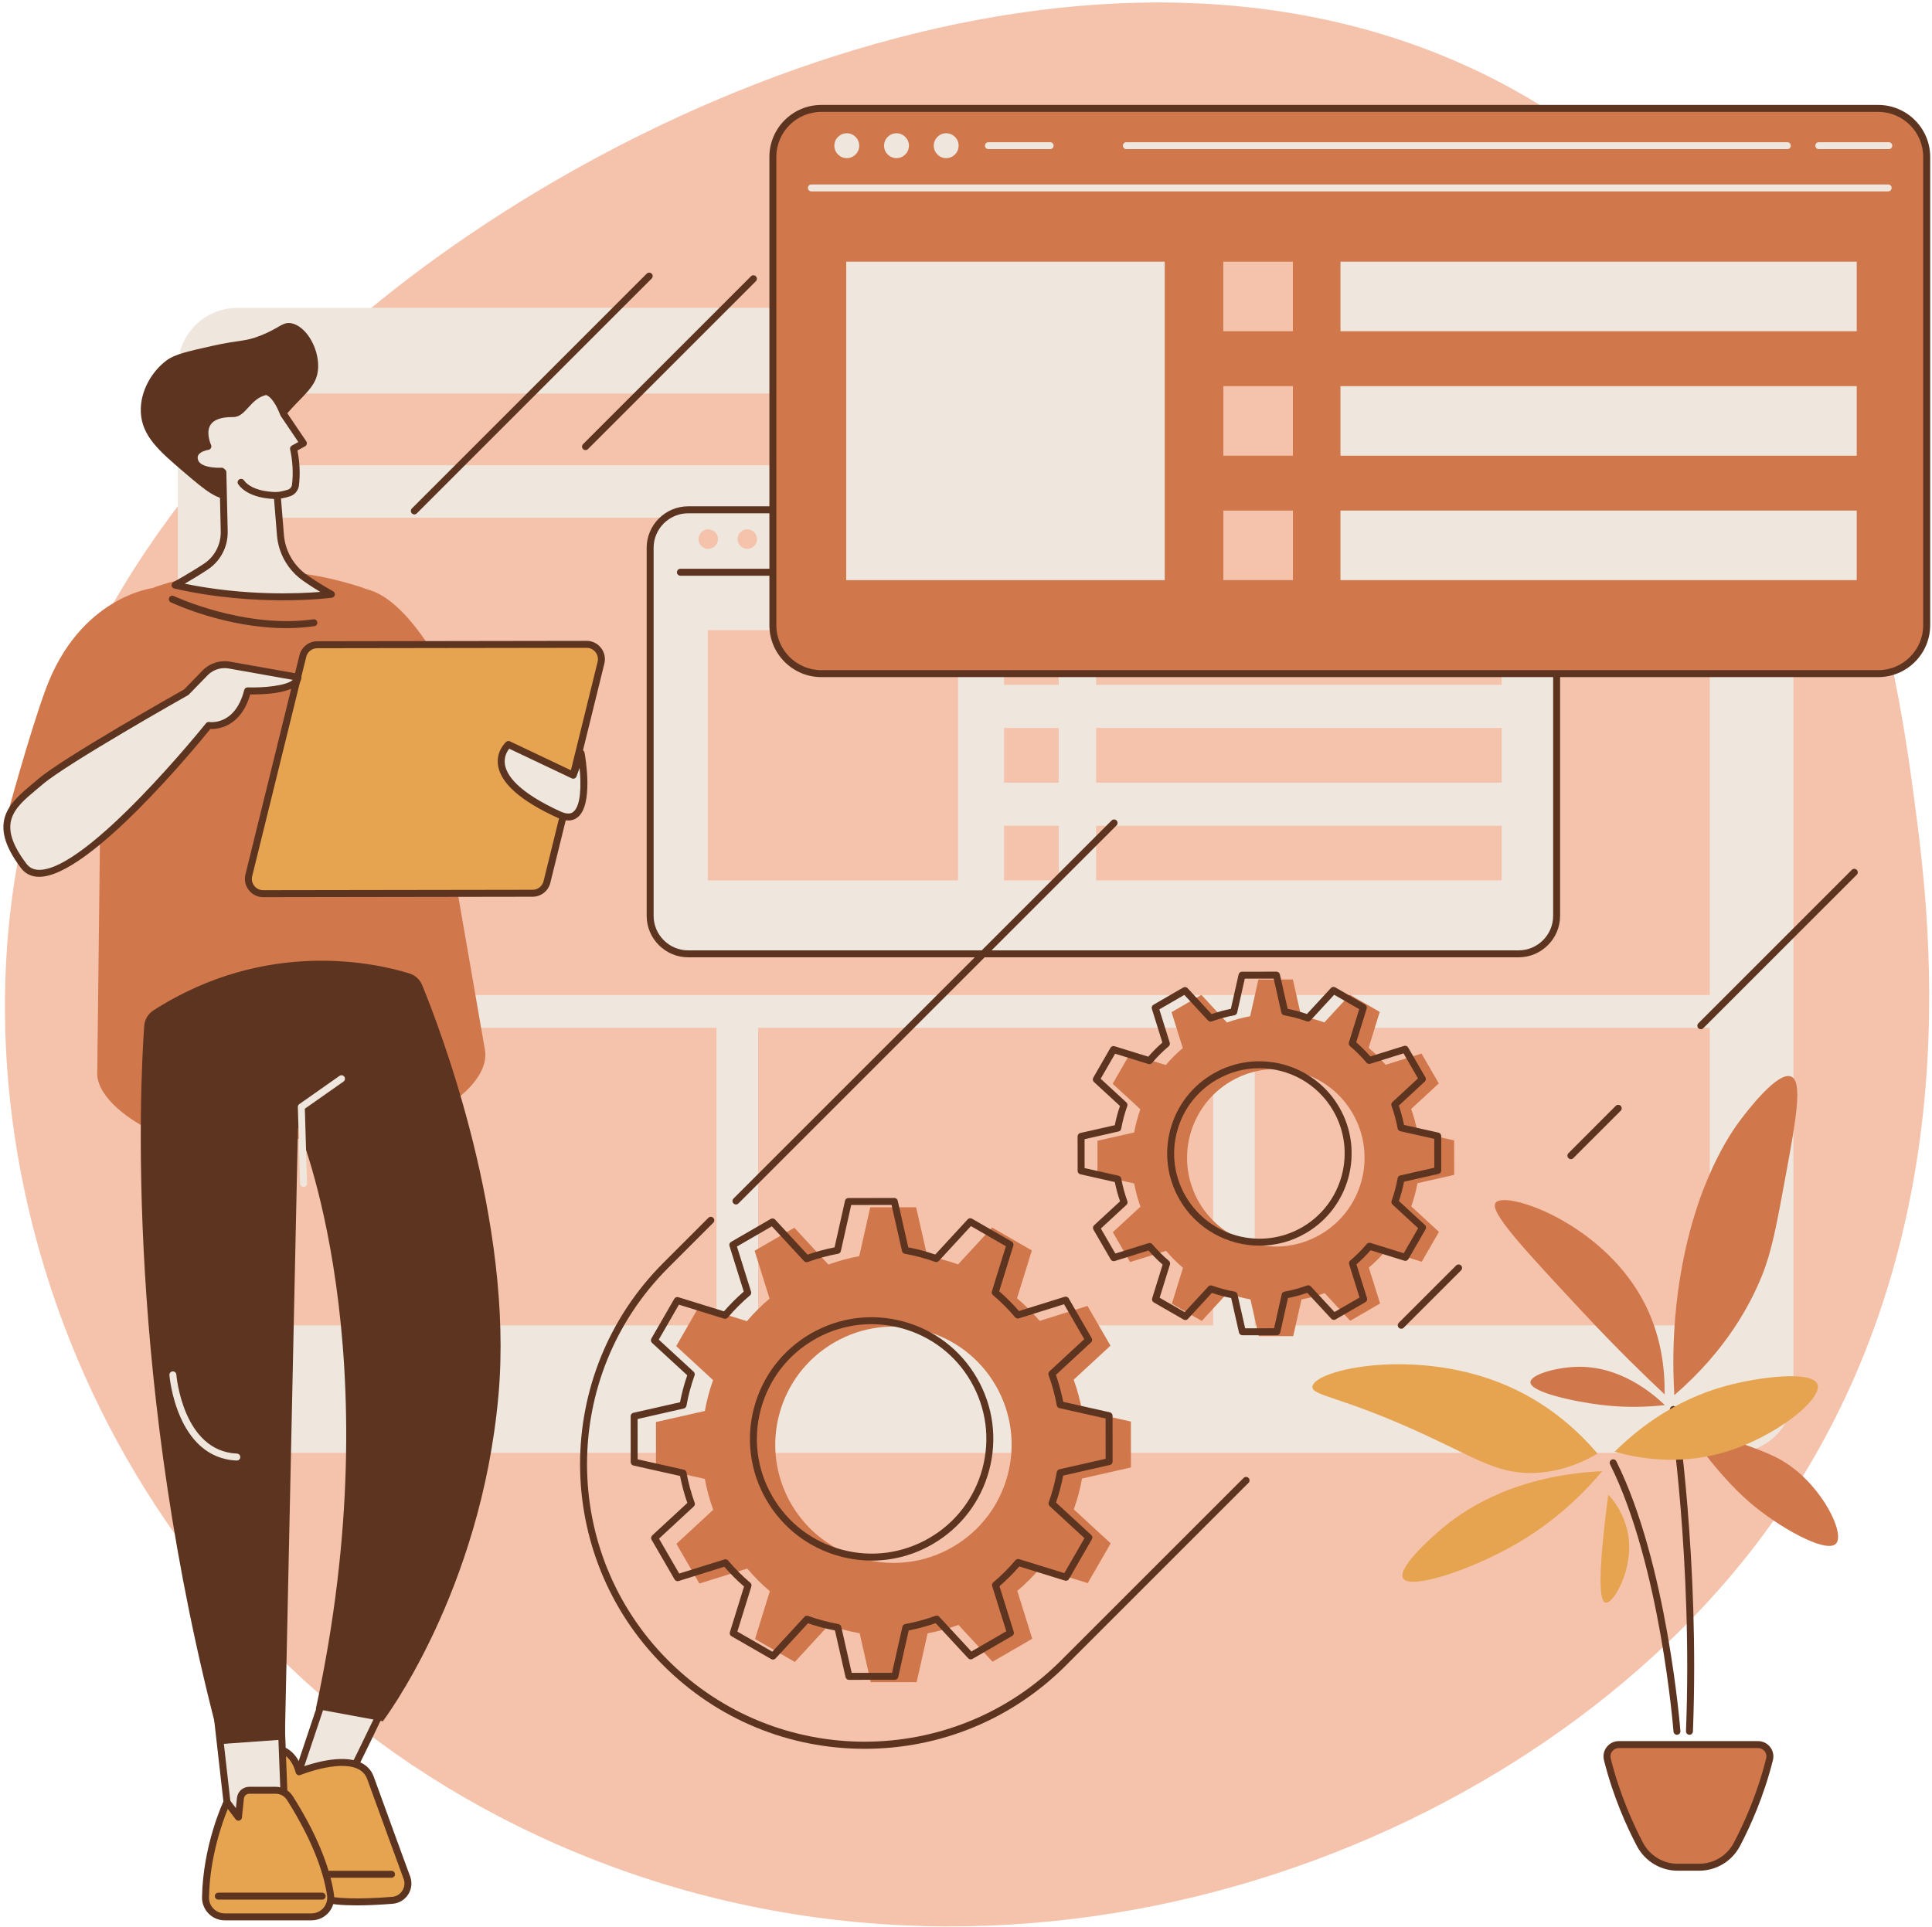 <?xml version="1.0" encoding="UTF-8"?>
<svg xmlns="http://www.w3.org/2000/svg" width="414" height="413" viewBox="0 0 414 413" fill="none">
  <path d="M324.297 19.191C240.553 -27.137 128.36 20.993 69.902 74.353C53.198 89.597 12.704 127.618 3.141 188.566C-8.734 264.274 30.146 356.035 119.318 395.285C216.376 438.004 324.902 397.519 375.693 331.795C423.204 270.326 413.688 197.951 410.297 172.097C406.308 141.764 394.459 58.009 324.297 19.191Z" fill="#F5C2AB"></path>
  <path d="M371.495 65.977H50.912C43.834 65.977 38.1 71.711 38.1 78.794V298.591C38.1 305.664 43.834 311.398 50.912 311.398H371.495C378.574 311.398 384.308 305.664 384.308 298.591V78.794C384.308 71.711 378.574 65.977 371.495 65.977Z" fill="#EFE7DD"></path>
  <path d="M366.376 99.719H56.037V84.344H366.376V99.719Z" fill="#F5C2AB"></path>
  <path d="M366.376 213.258H56.037V110.961H366.376V213.258Z" fill="#F5C2AB"></path>
  <path d="M359.301 92.031C359.301 94.073 357.645 95.734 355.598 95.734C353.557 95.734 351.9 94.073 351.9 92.031C351.9 89.984 353.557 88.328 355.598 88.328C357.645 88.328 359.301 89.984 359.301 92.031Z" fill="#EFE7DD"></path>
  <path d="M153.542 284.065H56.037V220.289H153.542V284.065Z" fill="#F5C2AB"></path>
  <path d="M259.958 284.065H162.453V220.289H259.958V284.065Z" fill="#F5C2AB"></path>
  <path d="M366.374 284.065H268.869V220.289H366.374V284.065Z" fill="#F5C2AB"></path>
  <path d="M325.412 109.258H147.475C142.969 109.258 139.318 112.909 139.318 117.414V196.273C139.318 200.779 142.969 204.43 147.475 204.43H325.412C329.917 204.43 333.568 200.779 333.568 196.273V117.414C333.568 112.909 329.917 109.258 325.412 109.258Z" fill="#EFE7DD"></path>
  <path d="M147.473 110.01C143.385 110.01 140.062 113.333 140.062 117.422V196.276C140.062 200.365 143.385 203.688 147.473 203.688H325.406C329.494 203.688 332.817 200.365 332.817 196.276V117.422C332.817 113.333 329.494 110.01 325.406 110.01H147.473ZM325.406 205.177H147.473C142.567 205.177 138.572 201.182 138.572 196.276V117.422C138.572 112.51 142.567 108.516 147.473 108.516H325.406C330.317 108.516 334.307 112.51 334.307 117.422V196.276C334.307 201.182 330.317 205.177 325.406 205.177Z" fill="#5C3420"></path>
  <path d="M327.083 123.391H145.801C145.39 123.391 145.057 123.063 145.057 122.651C145.057 122.234 145.39 121.906 145.801 121.906H327.083C327.494 121.906 327.827 122.234 327.827 122.651C327.827 123.063 327.494 123.391 327.083 123.391Z" fill="#5C3420"></path>
  <path d="M153.854 115.539C153.854 116.695 152.922 117.628 151.766 117.628C150.609 117.628 149.672 116.695 149.672 115.539C149.672 114.383 150.609 113.445 151.766 113.445C152.922 113.445 153.854 114.383 153.854 115.539Z" fill="#F5C2AB"></path>
  <path d="M162.223 115.539C162.223 116.695 161.286 117.628 160.13 117.628C158.973 117.628 158.041 116.695 158.041 115.539C158.041 114.383 158.973 113.445 160.13 113.445C161.286 113.445 162.223 114.383 162.223 115.539Z" fill="#F5C2AB"></path>
  <path d="M170.589 115.539C170.589 116.695 169.656 117.628 168.5 117.628C167.344 117.628 166.406 116.695 166.406 115.539C166.406 114.383 167.344 113.445 168.5 113.445C169.656 113.445 170.589 114.383 170.589 115.539Z" fill="#F5C2AB"></path>
  <path d="M327.188 116.279H315.401C314.99 116.279 314.656 115.945 314.656 115.534C314.656 115.122 314.99 114.789 315.401 114.789H327.188C327.599 114.789 327.932 115.122 327.932 115.534C327.932 115.945 327.599 116.279 327.188 116.279Z" fill="#5C3420"></path>
  <path d="M310.105 116.279H198.829C198.417 116.279 198.084 115.945 198.084 115.534C198.084 115.122 198.417 114.789 198.829 114.789H310.105C310.516 114.789 310.85 115.122 310.85 115.534C310.85 115.945 310.516 116.279 310.105 116.279Z" fill="#5C3420"></path>
  <path d="M186.001 116.279H175.61C175.199 116.279 174.865 115.945 174.865 115.534C174.865 115.122 175.199 114.789 175.61 114.789H186.001C186.412 114.789 186.74 115.122 186.74 115.534C186.74 115.945 186.412 116.279 186.001 116.279Z" fill="#5C3420"></path>
  <path d="M205.291 188.693H151.666V135.062H205.291V188.693Z" fill="#F5C2AB"></path>
  <path d="M226.864 146.776H215.15V135.062H226.864V146.776Z" fill="#F5C2AB"></path>
  <path d="M321.792 146.776H234.881V135.062H321.792V146.776Z" fill="#F5C2AB"></path>
  <path d="M226.864 167.732H215.15V156.023H226.864V167.732Z" fill="#F5C2AB"></path>
  <path d="M321.792 167.732H234.881V156.023H321.792V167.732Z" fill="#F5C2AB"></path>
  <path d="M226.864 188.69H215.15V176.977H226.864V188.69Z" fill="#F5C2AB"></path>
  <path d="M321.792 188.69H234.881V176.977H321.792V188.69Z" fill="#F5C2AB"></path>
  <path d="M402.48 23.234H176.001C170.266 23.234 165.615 27.885 165.615 33.62V133.99C165.615 139.724 170.266 144.37 176.001 144.37H402.48C408.214 144.37 412.865 139.724 412.865 133.99V33.62C412.865 27.885 408.214 23.234 402.48 23.234Z" fill="#D1774C"></path>
  <path d="M175.999 23.982C170.682 23.982 166.359 28.31 166.359 33.622V133.992C166.359 139.305 170.682 143.633 175.999 143.633H402.479C407.791 143.633 412.114 139.305 412.114 133.992V33.622C412.114 28.31 407.791 23.982 402.479 23.982H175.999ZM402.479 145.122H175.999C169.864 145.122 164.869 140.128 164.869 133.992V33.622C164.869 27.487 169.864 22.492 175.999 22.492H402.479C408.614 22.492 413.609 27.487 413.609 33.622V133.992C413.609 140.128 408.614 145.122 402.479 145.122Z" fill="#5C3420"></path>
  <path d="M404.609 41.021H173.87C173.458 41.021 173.125 40.688 173.125 40.276C173.125 39.865 173.458 39.531 173.87 39.531H404.609C405.021 39.531 405.354 39.865 405.354 40.276C405.354 40.688 405.021 41.021 404.609 41.021Z" fill="#EFE7DD"></path>
  <path d="M184.119 31.224C184.119 32.698 182.926 33.891 181.458 33.891C179.984 33.891 178.791 32.698 178.791 31.224C178.791 29.755 179.984 28.562 181.458 28.562C182.926 28.562 184.119 29.755 184.119 31.224Z" fill="#EFE7DD"></path>
  <path d="M194.771 31.224C194.771 32.698 193.579 33.891 192.105 33.891C190.636 33.891 189.443 32.698 189.443 31.224C189.443 29.755 190.636 28.562 192.105 28.562C193.579 28.562 194.771 29.755 194.771 31.224Z" fill="#EFE7DD"></path>
  <path d="M205.417 31.224C205.417 32.698 204.224 33.891 202.755 33.891C201.286 33.891 200.094 32.698 200.094 31.224C200.094 29.755 201.286 28.562 202.755 28.562C204.224 28.562 205.417 29.755 205.417 31.224Z" fill="#EFE7DD"></path>
  <path d="M404.74 31.966H389.745C389.328 31.966 389 31.633 389 31.221C389 30.81 389.328 30.477 389.745 30.477H404.74C405.151 30.477 405.484 30.81 405.484 31.221C405.484 31.633 405.151 31.966 404.74 31.966Z" fill="#EFE7DD"></path>
  <path d="M382.995 31.966H241.36C240.949 31.966 240.615 31.633 240.615 31.221C240.615 30.81 240.949 30.477 241.36 30.477H382.995C383.412 30.477 383.745 30.81 383.745 31.221C383.745 31.633 383.412 31.966 382.995 31.966Z" fill="#EFE7DD"></path>
  <path d="M225.036 31.966H211.807C211.401 31.966 211.062 31.633 211.062 31.221C211.062 30.81 211.401 30.477 211.807 30.477H225.036C225.443 30.477 225.776 30.81 225.776 31.221C225.776 31.633 225.443 31.966 225.036 31.966Z" fill="#EFE7DD"></path>
  <path d="M249.589 124.341H181.334V56.086H249.589V124.341Z" fill="#EFE7DD"></path>
  <path d="M277.047 70.992H262.141V56.086H277.047V70.992Z" fill="#F5C2AB"></path>
  <path d="M397.869 70.992H287.244V56.086H397.869V70.992Z" fill="#EFE7DD"></path>
  <path d="M277.048 97.664H262.146V82.758H277.048V97.664Z" fill="#F5C2AB"></path>
  <path d="M397.869 97.669H287.244V82.758H397.869V97.669Z" fill="#EFE7DD"></path>
  <path d="M277.053 124.336H262.146V109.43H277.053V124.336Z" fill="#F5C2AB"></path>
  <path d="M397.869 124.336H287.244V109.43H397.869V124.336Z" fill="#EFE7DD"></path>
  <path d="M49.839 106.845C46.901 107.579 44.026 105.131 39.568 101.324C34.151 96.699 30.375 93.475 30.172 88.287C30 83.73 32.646 79.501 35.698 77.24C37.453 75.938 40.109 75.339 45.422 74.147C51.5 72.777 52.281 73.313 55.807 71.933C59.906 70.324 60.547 68.928 62.432 69.282C65.484 69.86 68.24 74.36 68.177 78.563C68.099 84.126 63.151 84.959 57.573 94.032C52.912 101.615 53.328 105.975 49.839 106.845Z" fill="#5C3420"></path>
  <path d="M34.001 125.554C43.922 122.314 59.042 119.997 77.11 125.752C83.704 127.851 88.428 133.653 89.24 140.517L103.964 225.278C104.693 231.439 96.454 237.429 90.652 239.627C84.589 241.924 75.428 244.096 62.454 244.096C48.547 244.096 38.438 244.903 32.797 242.434C28.115 240.382 21.068 235.419 20.834 230.314L21.855 143.195C21.485 135.252 26.443 128.023 34.001 125.554Z" fill="#D1774C"></path>
  <path d="M103.511 161.974C103.511 161.974 91.761 129.427 78.584 126.297L85.287 172.417L103.511 161.974Z" fill="#D1774C"></path>
  <path d="M1.459 175.107C1.459 175.107 6.157 157.628 9.766 147.799C17.058 127.924 32.657 126.055 32.657 126.055V174.966L1.459 175.107Z" fill="#D1774C"></path>
  <path d="M61.334 134.624C48.449 134.624 37.146 129.348 36.605 129.093C36.23 128.916 36.074 128.473 36.251 128.098C36.422 127.728 36.87 127.567 37.24 127.744C37.391 127.817 52.428 134.822 67.146 132.733C67.553 132.676 67.928 132.957 67.985 133.369C68.047 133.775 67.761 134.155 67.355 134.207C65.334 134.499 63.313 134.624 61.334 134.624Z" fill="#5C3420"></path>
  <path d="M56.412 191.539L114.121 191.451C115.584 191.451 116.855 190.451 117.204 189.029L128.782 142.039C129.277 140.034 127.756 138.096 125.688 138.102L67.98 138.19C66.516 138.19 65.246 139.19 64.897 140.607L53.319 187.596C52.824 189.602 54.345 191.544 56.412 191.539Z" fill="#E6A450"></path>
  <path d="M56.412 190.794L114.12 190.706C115.24 190.706 116.214 189.94 116.48 188.852L128.058 141.862C128.24 141.133 128.074 140.373 127.61 139.779C127.146 139.185 126.443 138.846 125.693 138.846H125.688L67.98 138.93C66.86 138.935 65.886 139.695 65.62 140.784L54.042 187.774C53.86 188.508 54.021 189.268 54.49 189.862C54.954 190.456 55.652 190.794 56.407 190.794C56.407 190.794 56.407 190.794 56.412 190.794ZM56.407 192.284C55.193 192.284 54.068 191.737 53.318 190.784C52.568 189.826 52.303 188.602 52.594 187.419L64.172 140.43C64.605 138.675 66.172 137.445 67.98 137.44L125.688 137.352C126.917 137.341 128.032 137.899 128.782 138.857C129.532 139.815 129.797 141.039 129.506 142.221L117.928 189.211C117.495 190.966 115.928 192.195 114.12 192.195L56.412 192.284H56.407Z" fill="#5C3420"></path>
  <path d="M124.532 161.448L122.839 166.151L108.954 159.562C108.954 159.562 101.334 166.182 119.845 174.62C127.558 178.135 124.532 161.448 124.532 161.448Z" fill="#EFE7DD"></path>
  <path d="M109.126 160.47C108.678 161.016 107.954 162.194 108.193 163.813C108.537 166.105 110.891 169.725 120.152 173.944C121.902 174.74 122.605 174.194 122.834 174.011C124.548 172.678 124.532 168.043 124.199 164.579L123.542 166.402C123.469 166.6 123.318 166.761 123.126 166.839C122.933 166.918 122.714 166.912 122.522 166.824L109.126 160.47ZM121.777 175.855C121.1 175.855 120.35 175.668 119.537 175.298C111.589 171.678 107.277 167.876 106.719 164.006C106.277 160.949 108.376 159.079 108.469 159.001C108.688 158.808 109.006 158.766 109.277 158.891L122.417 165.126L123.829 161.199C123.943 160.881 124.261 160.678 124.589 160.704C124.928 160.735 125.204 160.985 125.261 161.319C125.469 162.454 127.183 172.522 123.751 175.188C123.178 175.636 122.522 175.855 121.777 175.855Z" fill="#5C3420"></path>
  <path d="M39.921 148.354C39.921 148.354 14.005 162.953 8.661 167.536C3.317 172.114 -2.48 175.593 5.077 185.583C12.635 195.567 44.734 155.473 44.734 155.473C44.734 155.473 50.911 156.484 53.057 148.067C53.057 148.067 63.489 148.427 63.859 145.151L49.145 142.541C47.244 142.208 45.296 142.833 43.947 144.218L39.921 148.354Z" fill="#EFE7DD"></path>
  <path d="M48.124 143.198C46.765 143.198 45.447 143.745 44.483 144.734L40.458 148.87C40.405 148.922 40.348 148.969 40.286 149.005C40.03 149.146 14.374 163.62 9.145 168.104C8.728 168.458 8.312 168.807 7.895 169.151C2.994 173.25 -0.876 176.484 5.671 185.13C6.322 185.989 7.197 186.416 8.348 186.432C8.369 186.432 8.395 186.432 8.416 186.432C18.869 186.437 43.9 155.323 44.15 155.005C44.317 154.797 44.588 154.698 44.853 154.739C45.077 154.771 50.395 155.5 52.333 147.885C52.421 147.547 52.733 147.307 53.083 147.323C56.489 147.437 61.379 146.989 62.754 145.713L49.015 143.276C48.718 143.224 48.421 143.198 48.124 143.198ZM8.411 187.922C8.379 187.922 8.353 187.922 8.327 187.922C6.707 187.901 5.416 187.265 4.484 186.031C-2.918 176.25 2.093 172.062 6.942 168.01C7.353 167.666 7.765 167.323 8.176 166.969C13.405 162.484 37.489 148.87 39.463 147.755L43.416 143.698C44.937 142.135 47.129 141.432 49.275 141.812L63.989 144.416C64.379 144.484 64.645 144.844 64.598 145.239C64.207 148.698 56.338 148.87 53.619 148.828C51.572 155.89 46.614 156.297 45.067 156.245C42.265 159.713 19.124 187.922 8.411 187.922Z" fill="#5C3420"></path>
  <path d="M70.719 359.734L62.125 385.38C62.125 385.38 71.484 384.578 72.38 384.755C73.276 384.927 84.224 361.37 84.224 361.37L70.719 359.734Z" fill="#EFE7DD"></path>
  <path d="M71.234 360.551L63.192 384.54C65.817 384.322 70.609 383.947 72.135 383.993C73.453 382.295 79.312 370.129 83.114 361.983L71.234 360.551ZM62.124 386.124C61.895 386.124 61.682 386.019 61.536 385.837C61.385 385.639 61.338 385.379 61.416 385.139L70.01 359.499C70.124 359.165 70.453 358.952 70.807 358.999L84.312 360.629C84.552 360.655 84.76 360.795 84.874 361.009C84.989 361.217 84.999 361.467 84.901 361.681C84.869 361.743 82.124 367.644 79.307 373.452C73.354 385.707 72.984 385.629 72.234 385.483C71.593 385.384 65.974 385.795 62.187 386.118C62.166 386.124 62.145 386.124 62.124 386.124Z" fill="#5C3420"></path>
  <path d="M64.094 379.744C64.094 379.744 77.016 374.442 79.406 381.093C82.448 389.552 87.198 402.458 87.198 402.458C88.005 404.703 86.458 407.093 84.078 407.286C79.354 407.666 72.312 407.974 69.026 406.823C63.849 405.005 55.25 388.609 55.25 388.609L57.901 374.656C57.901 374.656 62.589 373.994 64.094 379.744Z" fill="#E6A450"></path>
  <path d="M56.031 388.487C58.494 393.143 65.317 404.731 69.275 406.117C71.682 406.961 76.916 407.112 84.02 406.544C84.921 406.471 85.718 405.992 86.208 405.231C86.697 404.476 86.801 403.554 86.494 402.705C86.452 402.58 81.713 389.705 78.702 381.341C78.322 380.284 77.624 379.539 76.562 379.065C72.369 377.2 64.452 380.398 64.374 380.429C64.176 380.513 63.952 380.502 63.76 380.409C63.567 380.31 63.426 380.138 63.369 379.929C62.333 375.955 59.661 375.419 58.52 375.372L56.031 388.487ZM76.468 408.372C73.421 408.372 70.588 408.159 68.781 407.523C63.385 405.632 54.947 389.632 54.588 388.95C54.51 388.799 54.484 388.632 54.52 388.466L57.166 374.513C57.228 374.2 57.478 373.961 57.796 373.914C57.848 373.909 62.702 373.294 64.572 378.757C66.781 377.961 73.182 375.929 77.166 377.7C78.598 378.341 79.588 379.393 80.109 380.841C83.114 389.2 87.848 402.065 87.895 402.195C88.364 403.492 88.202 404.893 87.458 406.044C86.718 407.195 85.504 407.919 84.135 408.028C81.77 408.216 79.041 408.372 76.468 408.372Z" fill="#5C3420"></path>
  <path d="M83.89 402.451H70.614C70.203 402.451 69.869 402.117 69.869 401.706C69.869 401.294 70.203 400.961 70.614 400.961H83.89C84.296 400.961 84.635 401.294 84.635 401.706C84.635 402.117 84.296 402.451 83.89 402.451Z" fill="#5C3420"></path>
  <path d="M46.35 366.034L49.272 391.826L61.016 388.607L60.115 365.367L46.35 366.034Z" fill="#EFE7DD"></path>
  <path d="M47.182 366.741L49.911 390.881L60.25 388.048L59.396 366.152L47.182 366.741ZM49.271 392.579C49.125 392.579 48.979 392.532 48.854 392.449C48.672 392.324 48.557 392.131 48.531 391.912L45.609 366.121C45.589 365.918 45.651 365.715 45.781 365.553C45.917 365.397 46.109 365.303 46.312 365.293L60.078 364.626C60.276 364.616 60.469 364.688 60.615 364.819C60.76 364.954 60.849 365.142 60.859 365.34L61.76 388.579C61.776 388.928 61.547 389.235 61.214 389.329L49.469 392.548C49.401 392.569 49.339 392.579 49.271 392.579Z" fill="#5C3420"></path>
  <path d="M48.162 410.831H66.75C69.261 410.831 71.193 408.602 70.828 406.112C70.203 401.914 68.183 394.956 62.125 385.378C61.464 384.331 60.307 383.695 59.073 383.695H53.417C52.443 383.695 51.625 384.43 51.526 385.398L51.099 389.477L48.636 386.227C48.636 386.227 44.245 395.482 44.042 406.633C43.995 408.94 45.86 410.831 48.162 410.831Z" fill="#E6A450"></path>
  <path d="M48.812 387.703C47.672 390.495 44.943 398.036 44.786 406.651C44.766 407.563 45.109 408.422 45.75 409.078C46.391 409.729 47.25 410.089 48.161 410.089H66.75C67.734 410.089 68.667 409.661 69.307 408.917C69.948 408.172 70.234 407.193 70.088 406.224C69.484 402.141 67.505 395.271 61.495 385.776C60.974 384.953 60.047 384.443 59.068 384.443H53.417C52.823 384.443 52.328 384.885 52.266 385.479L51.839 389.557C51.807 389.859 51.594 390.115 51.297 390.198C51.005 390.281 50.688 390.177 50.505 389.932L48.812 387.703ZM66.75 411.578H48.161C46.844 411.578 45.609 411.063 44.688 410.12C43.766 409.177 43.271 407.938 43.292 406.625C43.5 395.438 47.781 386.292 47.964 385.911C48.073 385.677 48.302 385.516 48.562 385.49C48.823 385.458 49.073 385.573 49.229 385.781L50.552 387.526L50.781 385.323C50.927 383.974 52.057 382.953 53.417 382.953H59.068C60.573 382.953 61.953 383.714 62.755 384.979C68.901 394.698 70.938 401.776 71.562 406.005C71.771 407.401 71.359 408.818 70.438 409.891C69.51 410.964 68.167 411.578 66.75 411.578Z" fill="#5C3420"></path>
  <path d="M69.027 407.138H46.782C46.37 407.138 46.037 406.805 46.037 406.393C46.037 405.982 46.37 405.648 46.782 405.648H69.027C69.438 405.648 69.777 405.982 69.777 406.393C69.777 406.805 69.438 407.138 69.027 407.138Z" fill="#5C3420"></path>
  <path d="M90.464 211.137C89.98 209.949 88.996 209.038 87.766 208.653C80.97 206.522 57.277 200.903 32.886 216.548C31.735 217.288 31.001 218.522 30.902 219.887C30.022 232.283 26.73 297.08 47.23 373.798L61.037 372.814L63.85 241.637C63.85 241.637 84.308 289.725 67.673 366.262L82.037 368.913C82.037 368.913 103.053 341.278 106.813 299.048C110.147 261.694 94.194 220.215 90.464 211.137Z" fill="#5C3420"></path>
  <path d="M50.746 313.033C50.735 313.033 50.725 313.033 50.714 313.033C37.777 312.476 36.319 294.903 36.303 294.72C36.272 294.314 36.579 293.955 36.99 293.923C37.397 293.897 37.756 294.199 37.787 294.611C37.803 294.778 39.168 311.043 50.782 311.543C51.188 311.559 51.511 311.908 51.49 312.319C51.475 312.72 51.147 313.033 50.746 313.033Z" fill="#EFE7DD"></path>
  <path d="M65.052 254.403C64.651 254.403 64.318 254.085 64.307 253.679L63.823 237.273C63.812 237.023 63.932 236.783 64.135 236.643L72.745 230.59C73.078 230.351 73.547 230.434 73.781 230.768C74.021 231.106 73.938 231.57 73.604 231.809L65.323 237.627L65.797 253.637C65.812 254.049 65.484 254.393 65.078 254.403C65.068 254.403 65.062 254.403 65.052 254.403Z" fill="#EFE7DD"></path>
  <path d="M44.099 121.451C46.635 119.769 48.12 116.894 48.047 113.852L47.76 101.222C47.672 101.144 47.589 101.066 47.505 100.988C47.505 100.988 42.448 101.321 41.708 98.748C40.974 96.17 44.547 95.675 44.547 95.675C44.547 95.675 41.172 88.566 49.911 88.649C52.255 88.675 53.094 84.784 56.948 83.915C56.948 83.915 58.849 83.748 60.781 88.743L65.01 94.998L62.896 96.159C63.417 98.54 63.641 101.16 63.323 103.941C63.229 104.743 62.677 105.415 61.911 105.665C61.276 105.868 60.417 106.087 59.411 106.206L60.094 114.66C60.391 118.357 62.328 121.727 65.37 123.857C68.302 125.92 71.01 127.373 71.01 127.373C71.01 127.373 55.432 129.503 37.516 125.415C37.516 125.415 40.974 123.524 44.099 121.451Z" fill="#EFE7DD"></path>
  <path d="M39.584 125.101C52.443 127.746 63.912 127.246 68.631 126.861C67.61 126.246 66.302 125.423 64.938 124.465C61.703 122.194 59.667 118.642 59.349 114.715L58.667 106.262C58.636 105.866 58.927 105.512 59.323 105.465C60.13 105.371 60.922 105.199 61.683 104.955C62.167 104.798 62.521 104.366 62.578 103.856C62.865 101.403 62.724 98.866 62.167 96.314C62.099 95.991 62.25 95.663 62.537 95.502L63.933 94.736L60.162 89.158C60.136 89.111 60.105 89.064 60.084 89.012C58.615 85.205 57.261 84.72 57.006 84.663C55.25 85.095 54.224 86.225 53.23 87.319C52.261 88.387 51.349 89.397 49.933 89.397C49.875 89.397 49.813 89.392 49.756 89.392C47.375 89.392 45.813 89.955 45.105 91.059C44.032 92.741 45.209 95.33 45.224 95.356C45.323 95.569 45.318 95.819 45.203 96.028C45.094 96.241 44.886 96.382 44.651 96.413C44.214 96.475 42.98 96.793 42.526 97.491C42.334 97.783 42.302 98.116 42.427 98.538C42.891 100.173 46.297 100.319 47.453 100.241C47.662 100.226 47.865 100.304 48.016 100.444L48.266 100.679C48.417 100.814 48.5 101.007 48.506 101.205L48.792 113.835C48.87 117.163 47.271 120.246 44.511 122.074C42.761 123.231 40.891 124.345 39.584 125.101ZM60.615 128.663C54.448 128.663 46.151 128.147 37.349 126.137C37.047 126.069 36.818 125.819 36.776 125.517C36.735 125.21 36.886 124.908 37.157 124.762C37.193 124.741 40.625 122.856 43.688 120.83C46.016 119.288 47.37 116.684 47.302 113.871L47.026 101.746C45.568 101.767 41.74 101.564 40.995 98.95C40.755 98.116 40.855 97.33 41.276 96.673C41.834 95.819 42.823 95.371 43.552 95.142C43.188 94.007 42.782 91.934 43.849 90.257C44.849 88.694 46.839 87.903 49.761 87.903C49.818 87.903 49.87 87.903 49.927 87.908C50.651 87.908 51.235 87.304 52.125 86.319C53.183 85.153 54.505 83.7 56.782 83.184C56.813 83.173 56.849 83.168 56.881 83.168C57.292 83.132 59.422 83.22 61.443 88.392L65.625 94.58C65.745 94.757 65.782 94.97 65.735 95.173C65.683 95.377 65.552 95.554 65.365 95.653L63.74 96.543C64.235 99.069 64.344 101.585 64.063 104.028C63.938 105.116 63.183 106.038 62.141 106.371C61.516 106.574 60.87 106.731 60.209 106.845L60.834 114.595C61.115 118.08 62.922 121.231 65.797 123.246C68.657 125.257 71.339 126.699 71.365 126.715C71.651 126.866 71.802 127.184 71.745 127.502C71.688 127.819 71.433 128.064 71.115 128.111C71.032 128.121 66.948 128.663 60.615 128.663Z" fill="#5C3420"></path>
  <path d="M59.412 106.206C59.412 106.206 53.865 106.398 51.662 103.383L59.412 106.206Z" fill="#EFE7DD"></path>
  <path d="M59.183 106.95C58.011 106.95 53.214 106.762 51.063 103.819C50.818 103.481 50.891 103.017 51.224 102.778C51.558 102.533 52.021 102.606 52.266 102.939C54.214 105.606 59.334 105.455 59.386 105.455C59.808 105.444 60.141 105.762 60.157 106.174C60.172 106.585 59.849 106.929 59.438 106.944C59.412 106.944 59.323 106.95 59.183 106.95Z" fill="#5C3420"></path>
  <path d="M376.724 373.914H346.895C345.25 373.914 344.031 375.461 344.427 377.06C346.364 384.815 349.27 391.221 351.427 395.31C353.01 398.315 356.125 400.201 359.52 400.201H364.093C367.489 400.201 370.604 398.315 372.187 395.31C374.343 391.221 377.255 384.815 379.187 377.06C379.588 375.461 378.364 373.914 376.724 373.914Z" fill="#D1774C"></path>
  <path d="M346.896 374.654C346.339 374.654 345.818 374.909 345.48 375.346C345.136 375.779 345.016 376.336 345.151 376.872C347.079 384.596 349.985 390.971 352.084 394.961C353.547 397.727 356.396 399.451 359.521 399.451H364.089C367.219 399.451 370.073 397.727 371.526 394.961C373.631 390.971 376.537 384.596 378.464 376.872C378.599 376.336 378.48 375.779 378.141 375.346C377.792 374.909 377.276 374.654 376.719 374.654H346.896ZM364.089 400.94H359.521C355.839 400.94 352.485 398.914 350.766 395.654C348.625 391.591 345.667 385.102 343.704 377.232C343.459 376.247 343.677 375.227 344.302 374.43C344.933 373.622 345.875 373.164 346.896 373.164H376.719C377.74 373.164 378.683 373.622 379.313 374.43C379.938 375.227 380.157 376.247 379.912 377.232C377.948 385.107 374.985 391.596 372.849 395.654C371.131 398.914 367.771 400.94 364.089 400.94Z" fill="#5C3420"></path>
  <path d="M356.693 298.843C356.786 293.77 356.135 285.9 351.724 278.061C342.542 261.744 322.479 255.145 320.5 257.77C319.057 259.681 326.38 267.525 339.859 281.968C346.661 289.254 352.583 294.989 356.693 298.843Z" fill="#D1774C"></path>
  <path d="M358.793 299.004C358.168 288.79 358.996 280.467 359.871 274.78C363.168 253.249 371.282 242.217 373.116 239.816C374.464 238.045 381.032 229.436 383.86 230.754C386.293 231.889 384.881 239.868 382.694 251.722C380.673 262.717 379.662 268.212 377.574 273.384C375.251 279.129 370.157 289.222 358.793 299.004Z" fill="#D1774C"></path>
  <path d="M356.755 301.147C354.046 298.559 347.062 292.637 337.734 292.949C333.395 293.095 327.984 294.606 327.947 296.236C327.901 298.403 337.385 300.413 343.093 301.106C348.77 301.793 353.526 301.512 356.755 301.147Z" fill="#D1774C"></path>
  <path d="M361.266 305.758C362.505 307.716 364.276 310.32 366.62 313.216C367.75 314.612 371.104 318.721 375.01 322.065C381.078 327.273 391.302 333.055 393.417 330.852C395.443 328.732 390.552 318.654 382.76 313.591C380.193 311.919 377.536 310.951 372.911 309.253C368.182 307.518 364.135 306.435 361.266 305.758Z" fill="#D1774C"></path>
  <path d="M362.026 371.811C362.015 371.811 362.005 371.811 362 371.811C361.583 371.795 361.265 371.446 361.281 371.035C362.724 334.571 357.885 302.524 357.833 302.207C357.77 301.795 358.052 301.42 358.463 301.352C358.864 301.29 359.244 301.571 359.307 301.977C359.359 302.3 364.218 334.488 362.77 371.092C362.755 371.493 362.421 371.811 362.026 371.811Z" fill="#5C3420"></path>
  <path d="M359.348 371.809C358.963 371.809 358.635 371.507 358.609 371.122C358.577 370.768 355.801 335.439 345.015 313.851C344.833 313.481 344.984 313.038 345.348 312.851C345.718 312.669 346.166 312.82 346.348 313.184C357.265 335.033 360.062 370.648 360.088 371.007C360.124 371.419 359.812 371.778 359.406 371.804C359.385 371.809 359.364 371.809 359.348 371.809Z" fill="#5C3420"></path>
  <path d="M344.63 320.336C345.453 321.211 349.13 325.315 349.115 331.659C349.099 337.914 345.505 343.857 344.026 343.497C342.776 343.19 342.271 338.253 344.63 320.336Z" fill="#E6A450"></path>
  <path d="M343.328 315.312C339.568 319.802 333.578 325.891 324.854 330.927C315.203 336.5 302.172 340.807 300.656 338.26C299.417 336.182 306.141 329.922 309.568 327.135C314.599 323.047 325.146 316.188 343.328 315.312Z" fill="#E6A450"></path>
  <path d="M342.332 311.547C338.629 307.198 332.468 301.208 323.348 297.172C303.916 288.568 281.593 293.479 281.239 297.193C281.046 299.188 287.332 299.224 304.884 307.302C316.567 312.677 321.218 316.083 329.14 315.677C334.812 315.391 339.358 313.292 342.332 311.547Z" fill="#E6A450"></path>
  <path d="M345.994 311.144C350.588 306.592 358.499 300.123 369.854 297.029C376.984 295.087 388.312 293.701 389.447 296.675C390.671 299.863 380.223 308.248 369.005 311.399C359.437 314.092 350.921 312.524 345.994 311.144Z" fill="#E6A450"></path>
  <path d="M204.135 331.563C192.031 338.568 176.541 334.432 169.536 322.328C162.531 310.224 166.661 294.734 178.765 287.729C190.869 280.724 206.364 284.854 213.369 296.958C220.374 309.068 216.239 324.557 204.135 331.563ZM237.958 288.411L233.031 279.896L222.775 283.099C221.281 281.333 219.661 279.714 217.932 278.25L221.109 268.005L212.588 263.094L205.307 270.995C203.156 270.224 200.942 269.635 198.692 269.229L196.312 258.75L186.479 258.76L184.13 269.229C181.9 269.635 179.687 270.24 177.51 271.026L170.218 263.135L161.702 268.068L164.906 278.323C163.14 279.818 161.52 281.432 160.057 283.161L149.807 279.984L144.9 288.51L152.801 295.792C152.031 297.943 151.442 300.156 151.041 302.406L140.557 304.781L140.567 314.62L151.041 316.969C151.442 319.198 152.046 321.406 152.833 323.583L144.947 330.88L149.874 339.391L160.124 336.188C161.619 337.958 163.239 339.578 164.968 341.036L161.791 351.286L170.317 356.198L177.598 348.292C179.749 349.063 181.963 349.656 184.213 350.057L186.588 360.536L196.426 360.526L198.775 350.057C201.005 349.656 203.213 349.052 205.39 348.266L212.687 356.151L221.197 351.224L217.994 340.969C219.765 339.474 221.385 337.859 222.843 336.125L233.093 339.302L238.005 330.781L230.098 323.5C230.869 321.344 231.458 319.135 231.864 316.885L242.343 314.51L242.333 304.672L231.864 302.323C231.458 300.094 230.859 297.88 230.072 295.708L237.958 288.411Z" fill="#D1774C"></path>
  <path d="M186.734 283.805C182.469 283.805 178.255 284.93 174.464 287.122C168.781 290.409 164.724 295.716 163.031 302.06C161.333 308.404 162.214 315.023 165.505 320.706C168.792 326.388 174.099 330.451 180.438 332.143C186.781 333.836 193.406 332.956 199.089 329.664C204.771 326.378 208.833 321.076 210.526 314.732C212.214 308.388 211.333 301.763 208.047 296.081C204.76 290.398 199.453 286.341 193.109 284.648C191.005 284.086 188.859 283.805 186.734 283.805ZM186.818 334.477C184.563 334.477 182.292 334.18 180.057 333.581C173.328 331.789 167.703 327.477 164.214 321.451C160.729 315.43 159.792 308.404 161.589 301.674C163.385 294.951 167.693 289.32 173.719 285.831C179.745 282.346 186.771 281.414 193.495 283.206C200.224 285.003 205.849 289.31 209.339 295.336C212.828 301.362 213.755 308.388 211.964 315.112C210.167 321.841 205.859 327.466 199.833 330.956C195.813 333.284 191.344 334.477 186.818 334.477ZM172.922 346.299C173.01 346.299 173.094 346.31 173.177 346.341C175.276 347.096 177.464 347.68 179.667 348.076C179.964 348.128 180.198 348.352 180.266 348.643L182.505 358.539L191.151 358.534L193.37 348.643C193.438 348.352 193.672 348.128 193.964 348.076C196.135 347.68 198.323 347.086 200.464 346.315C200.745 346.211 201.057 346.289 201.261 346.508L208.151 353.956L215.636 349.628L212.609 339.94C212.521 339.654 212.609 339.341 212.839 339.148C214.573 337.685 216.177 336.081 217.599 334.393C217.792 334.164 218.109 334.076 218.391 334.164L228.068 337.164L232.386 329.674L224.922 322.794C224.698 322.591 224.625 322.279 224.724 321.997C225.479 319.893 226.057 317.706 226.453 315.503C226.505 315.211 226.734 314.977 227.021 314.909L236.922 312.664L236.917 304.018L227.026 301.799C226.734 301.732 226.505 301.497 226.453 301.206C226.063 299.034 225.469 296.852 224.693 294.711C224.594 294.43 224.672 294.112 224.891 293.909L232.339 287.018L228.011 279.534L218.323 282.56C218.037 282.654 217.724 282.56 217.531 282.331C216.063 280.596 214.464 278.992 212.776 277.57C212.547 277.378 212.458 277.065 212.547 276.779L215.547 267.102L208.057 262.784L201.177 270.253C200.974 270.471 200.662 270.549 200.38 270.451C198.271 269.695 196.089 269.112 193.885 268.716C193.589 268.664 193.354 268.44 193.292 268.148L191.047 258.247L182.401 258.258L180.182 268.148C180.115 268.44 179.88 268.664 179.583 268.716C177.417 269.112 175.229 269.701 173.094 270.477C172.807 270.576 172.495 270.503 172.292 270.279L165.396 262.831L157.917 267.164L160.943 276.846C161.031 277.133 160.943 277.445 160.714 277.638C158.979 279.107 157.375 280.706 155.953 282.393C155.76 282.622 155.448 282.716 155.162 282.628L145.479 279.622L141.167 287.117L148.635 293.992C148.854 294.195 148.932 294.513 148.828 294.794C148.073 296.904 147.49 299.086 147.099 301.284C147.042 301.581 146.818 301.815 146.526 301.883L136.63 304.128L136.641 312.773L146.526 314.992C146.818 315.055 147.042 315.289 147.099 315.586C147.49 317.758 148.083 319.94 148.859 322.081C148.958 322.362 148.885 322.674 148.662 322.878L141.214 329.773L145.542 337.253L155.229 334.227C155.516 334.138 155.828 334.232 156.021 334.456C157.484 336.195 159.089 337.794 160.776 339.221C161.005 339.414 161.099 339.721 161.005 340.008L158.005 349.69L165.5 354.003L172.375 346.539C172.521 346.383 172.719 346.299 172.922 346.299ZM181.912 360.034C181.568 360.034 181.266 359.794 181.188 359.451L178.917 349.451C176.958 349.076 175.021 348.56 173.141 347.909L166.193 355.451C165.958 355.706 165.573 355.768 165.271 355.591L156.745 350.685C156.443 350.508 156.302 350.148 156.406 349.815L159.438 340.034C157.948 338.747 156.526 337.32 155.203 335.794L145.422 338.852C145.089 338.961 144.729 338.815 144.552 338.513L139.625 330.003C139.448 329.701 139.51 329.32 139.766 329.081L147.292 322.117C146.625 320.211 146.099 318.273 145.724 316.336L135.729 314.096C135.391 314.018 135.151 313.716 135.151 313.367L135.141 303.534C135.135 303.18 135.38 302.878 135.719 302.805L145.719 300.539C146.094 298.581 146.615 296.643 147.266 294.758L139.719 287.81C139.464 287.57 139.406 287.19 139.578 286.888L144.49 278.367C144.662 278.065 145.021 277.919 145.354 278.023L155.135 281.055C156.427 279.565 157.849 278.143 159.375 276.82L156.318 267.039C156.214 266.706 156.354 266.346 156.656 266.169L165.167 261.242C165.469 261.07 165.854 261.128 166.089 261.383L173.052 268.909C174.958 268.242 176.896 267.716 178.833 267.341L181.073 257.352C181.151 257.008 181.453 256.768 181.802 256.768L191.641 256.758C191.99 256.758 192.292 256.997 192.37 257.336L194.63 267.341C196.589 267.716 198.531 268.232 200.412 268.883L207.365 261.336C207.599 261.081 207.979 261.023 208.281 261.195L216.807 266.107C217.109 266.279 217.25 266.638 217.146 266.971L214.115 276.753C215.604 278.044 217.026 279.466 218.349 280.992L228.136 277.935C228.469 277.831 228.823 277.971 229 278.273L233.927 286.784C234.104 287.086 234.047 287.471 233.792 287.706L226.266 294.669C226.927 296.581 227.458 298.518 227.833 300.451L237.823 302.695C238.162 302.768 238.401 303.07 238.406 303.419L238.412 313.258C238.412 313.607 238.172 313.909 237.833 313.982L227.833 316.253C227.458 318.211 226.938 320.154 226.287 322.034L233.833 328.982C234.089 329.216 234.151 329.596 233.974 329.898L229.063 338.424C228.891 338.727 228.537 338.867 228.198 338.763L218.417 335.732C217.125 337.221 215.703 338.643 214.177 339.966L217.234 349.753C217.339 350.086 217.198 350.44 216.896 350.617L208.386 355.549C208.083 355.721 207.703 355.664 207.464 355.409L200.5 347.883C198.594 348.549 196.651 349.076 194.719 349.451L192.479 359.44C192.401 359.779 192.099 360.023 191.75 360.023L181.912 360.034Z" fill="#5C3420"></path>
  <path d="M185.276 374.813C168.979 374.813 153.661 368.464 142.141 356.943C118.354 333.156 118.354 294.453 142.141 270.667L151.792 261.016C152.078 260.724 152.552 260.724 152.844 261.016C153.135 261.307 153.135 261.776 152.844 262.068L143.193 271.719C119.99 294.922 119.99 332.682 143.193 355.885C166.396 379.094 204.156 379.094 227.359 355.885L266.49 316.76C266.781 316.469 267.25 316.469 267.542 316.76C267.833 317.052 267.833 317.526 267.542 317.818L228.417 356.943C216.891 368.464 201.573 374.813 185.276 374.813Z" fill="#5C3420"></path>
  <path d="M300.271 284.784C300.079 284.784 299.886 284.711 299.74 284.565C299.449 284.279 299.449 283.805 299.74 283.513L312.027 271.227C312.318 270.935 312.792 270.935 313.084 271.227C313.37 271.518 313.37 271.987 313.084 272.279L300.792 284.565C300.652 284.711 300.459 284.784 300.271 284.784Z" fill="#5C3420"></path>
  <path d="M336.62 248.432C336.427 248.432 336.24 248.359 336.094 248.214C335.802 247.922 335.802 247.448 336.094 247.161L346.234 237.016C346.526 236.724 347 236.724 347.292 237.016C347.578 237.307 347.578 237.776 347.292 238.068L337.146 248.214C337 248.359 336.807 248.432 336.62 248.432Z" fill="#5C3420"></path>
  <path d="M364.464 220.586C364.271 220.586 364.083 220.518 363.938 220.367C363.646 220.081 363.646 219.607 363.938 219.315L396.823 186.43C397.115 186.138 397.583 186.138 397.88 186.43C398.167 186.721 398.167 187.195 397.88 187.482L364.99 220.367C364.844 220.518 364.656 220.586 364.464 220.586Z" fill="#5C3420"></path>
  <path d="M157.708 258.148C157.515 258.148 157.322 258.076 157.182 257.93C156.885 257.638 156.885 257.169 157.182 256.878L238.202 175.852C238.494 175.56 238.968 175.56 239.26 175.852C239.551 176.138 239.551 176.612 239.26 176.904L158.234 257.93C158.088 258.076 157.895 258.148 157.708 258.148Z" fill="#5C3420"></path>
  <path d="M282.917 264.607C273.823 269.867 262.193 266.768 256.927 257.674C251.672 248.586 254.771 236.956 263.865 231.69C272.953 226.43 284.583 229.534 289.849 238.622C295.109 247.716 292 259.346 282.917 264.607ZM308.313 232.206L304.615 225.81L296.911 228.216C295.792 226.893 294.573 225.674 293.276 224.576L295.661 216.878L289.26 213.19L283.792 219.128C282.177 218.549 280.516 218.107 278.823 217.799L277.042 209.93L269.656 209.94L267.891 217.799C266.214 218.107 264.552 218.56 262.922 219.148L257.443 213.227L251.047 216.93L253.453 224.628C252.125 225.753 250.911 226.966 249.813 228.263L242.115 225.878L238.432 232.279L244.365 237.747C243.786 239.362 243.344 241.023 243.042 242.711L235.172 244.497L235.177 251.888L243.042 253.648C243.344 255.32 243.792 256.982 244.385 258.617L238.464 264.096L242.161 270.487L249.865 268.086C250.99 269.414 252.203 270.628 253.5 271.727L251.12 279.424L257.521 283.107L262.984 277.174C264.599 277.753 266.26 278.195 267.953 278.497L269.734 286.367L277.12 286.362L278.891 278.497C280.563 278.195 282.224 277.742 283.854 277.154L289.333 283.076L295.729 279.372L293.323 271.674C294.651 270.555 295.87 269.336 296.964 268.034L304.661 270.424L308.349 264.023L302.411 258.555C302.99 256.94 303.432 255.279 303.74 253.591L311.609 251.805L311.599 244.414L303.74 242.648C303.432 240.977 302.979 239.315 302.391 237.685L308.313 232.206Z" fill="#D1774C"></path>
  <path d="M269.844 228.948C266.74 228.948 263.6 229.74 260.725 231.406C256.501 233.849 253.485 237.792 252.225 242.505C250.964 247.219 251.615 252.146 254.063 256.37C259.11 265.089 270.313 268.078 279.032 263.031C287.745 257.984 290.735 246.786 285.693 238.063C282.308 232.219 276.157 228.948 269.844 228.948ZM269.907 266.974C263.079 266.974 256.433 263.438 252.771 257.115C250.131 252.547 249.423 247.219 250.782 242.12C252.146 237.021 255.412 232.755 259.975 230.115C269.407 224.656 281.521 227.885 286.98 237.318C292.438 246.75 289.209 258.865 279.777 264.318C276.667 266.12 273.266 266.974 269.907 266.974ZM259.475 275.495C259.558 275.495 259.641 275.51 259.725 275.536C261.298 276.099 262.928 276.536 264.574 276.828C264.865 276.885 265.1 277.109 265.167 277.401L266.818 284.688L273.016 284.682L274.652 277.401C274.714 277.109 274.949 276.885 275.245 276.828C276.865 276.536 278.495 276.094 280.089 275.516C280.37 275.417 280.688 275.495 280.891 275.714L285.964 281.198L291.329 278.094L289.1 270.964C289.011 270.677 289.1 270.365 289.329 270.172C290.626 269.073 291.818 267.88 292.881 266.62C293.074 266.396 293.386 266.302 293.678 266.391L300.803 268.599L303.891 263.234L298.396 258.167C298.173 257.964 298.1 257.651 298.199 257.37C298.761 255.797 299.193 254.167 299.49 252.521C299.548 252.229 299.771 251.99 300.063 251.927L307.35 250.276L307.344 244.078L300.063 242.448C299.771 242.38 299.548 242.146 299.49 241.849C299.199 240.229 298.756 238.599 298.178 237.005C298.074 236.724 298.152 236.406 298.376 236.203L303.86 231.13L300.756 225.766L293.626 227.995C293.339 228.083 293.021 227.995 292.834 227.766C291.735 226.469 290.542 225.271 289.282 224.208C289.053 224.021 288.964 223.708 289.053 223.422L291.261 216.292L285.891 213.203L280.829 218.698C280.626 218.922 280.313 218.995 280.027 218.896C278.454 218.333 276.824 217.896 275.183 217.604C274.886 217.552 274.652 217.328 274.584 217.036L272.933 209.745L266.74 209.75L265.105 217.031C265.037 217.328 264.803 217.547 264.511 217.604C262.891 217.896 261.256 218.339 259.662 218.917C259.381 219.016 259.068 218.943 258.86 218.719L253.787 213.234L248.428 216.339L250.657 223.474C250.745 223.76 250.652 224.068 250.423 224.266C249.131 225.359 247.938 226.552 246.87 227.813C246.678 228.036 246.365 228.13 246.084 228.042L238.954 225.833L235.86 231.203L241.36 236.266C241.579 236.469 241.657 236.781 241.553 237.068C240.99 238.641 240.558 240.271 240.261 241.911C240.209 242.208 239.985 242.443 239.693 242.505L232.407 244.161L232.412 250.354L239.693 251.99C239.985 252.052 240.209 252.286 240.261 252.583C240.558 254.203 241.001 255.833 241.574 257.427C241.678 257.708 241.605 258.026 241.381 258.234L235.896 263.307L239.001 268.667L246.131 266.438C246.417 266.349 246.73 266.443 246.923 266.667C248.021 267.964 249.214 269.161 250.475 270.224C250.699 270.417 250.792 270.729 250.704 271.016L248.495 278.141L253.86 281.229L258.923 275.734C259.068 275.578 259.271 275.495 259.475 275.495ZM266.225 286.182C265.876 286.182 265.574 285.938 265.495 285.599L263.824 278.208C262.423 277.932 261.037 277.563 259.688 277.104L254.553 282.677C254.318 282.938 253.938 282.995 253.636 282.823L247.23 279.135C246.933 278.958 246.787 278.599 246.891 278.271L249.136 271.036C248.068 270.109 247.058 269.094 246.11 268.01L238.876 270.266C238.542 270.375 238.183 270.229 238.011 269.927L234.308 263.536C234.131 263.234 234.193 262.849 234.443 262.615L240.011 257.469C239.537 256.104 239.162 254.719 238.886 253.339L231.506 251.677C231.162 251.604 230.923 251.302 230.923 250.953L230.912 243.563C230.912 243.219 231.152 242.917 231.495 242.833L238.886 241.161C239.162 239.766 239.532 238.38 239.99 237.031L234.412 231.896C234.157 231.656 234.1 231.276 234.271 230.974L237.959 224.573C238.136 224.271 238.495 224.13 238.829 224.234L246.058 226.474C246.985 225.411 247.995 224.396 249.084 223.448L246.829 216.219C246.719 215.88 246.86 215.521 247.162 215.349L253.558 211.646C253.86 211.474 254.24 211.531 254.48 211.786L259.626 217.349C260.99 216.88 262.376 216.5 263.756 216.224L265.417 208.844C265.49 208.505 265.792 208.26 266.141 208.26L273.527 208.25C273.527 208.25 273.527 208.25 273.532 208.25C273.881 208.25 274.178 208.495 274.256 208.833L275.933 216.224C277.329 216.5 278.714 216.87 280.063 217.328L285.199 211.755C285.433 211.5 285.818 211.437 286.12 211.615L292.521 215.297C292.824 215.474 292.964 215.833 292.86 216.167L290.62 223.396C291.683 224.318 292.699 225.339 293.646 226.422L300.881 224.167C301.214 224.063 301.574 224.203 301.745 224.505L305.443 230.896C305.62 231.198 305.563 231.578 305.308 231.818L299.745 236.964C300.219 238.328 300.589 239.714 300.865 241.099L308.251 242.755C308.594 242.833 308.834 243.13 308.834 243.484L308.839 250.87C308.839 251.219 308.6 251.521 308.261 251.594L300.865 253.271C300.594 254.672 300.225 256.057 299.766 257.406L305.339 262.542C305.6 262.776 305.652 263.156 305.485 263.458L301.792 269.859C301.62 270.161 301.266 270.302 300.928 270.203L293.699 267.958C292.771 269.021 291.756 270.036 290.667 270.984L292.928 278.219C293.032 278.552 292.891 278.911 292.589 279.083L286.193 282.786C285.896 282.964 285.516 282.901 285.277 282.646L280.131 277.083C278.766 277.552 277.381 277.932 275.995 278.208L274.339 285.589C274.261 285.932 273.959 286.172 273.61 286.172L266.225 286.182Z" fill="#5C3420"></path>
  <path d="M125.469 96.463C125.276 96.463 125.083 96.396 124.938 96.245C124.651 95.958 124.651 95.484 124.938 95.193L160.917 59.219C161.208 58.927 161.682 58.927 161.969 59.219C162.26 59.51 162.26 59.979 161.969 60.271L125.995 96.245C125.849 96.396 125.656 96.463 125.469 96.463Z" fill="#5C3420"></path>
  <path d="M88.787 110.253C88.594 110.253 88.402 110.174 88.256 110.034C87.969 109.742 87.969 109.268 88.256 108.982L138.589 58.648C138.881 58.357 139.35 58.357 139.641 58.648C139.933 58.94 139.933 59.414 139.641 59.7L89.313 110.034C89.167 110.174 88.975 110.253 88.787 110.253Z" fill="#5C3420"></path>
</svg>
